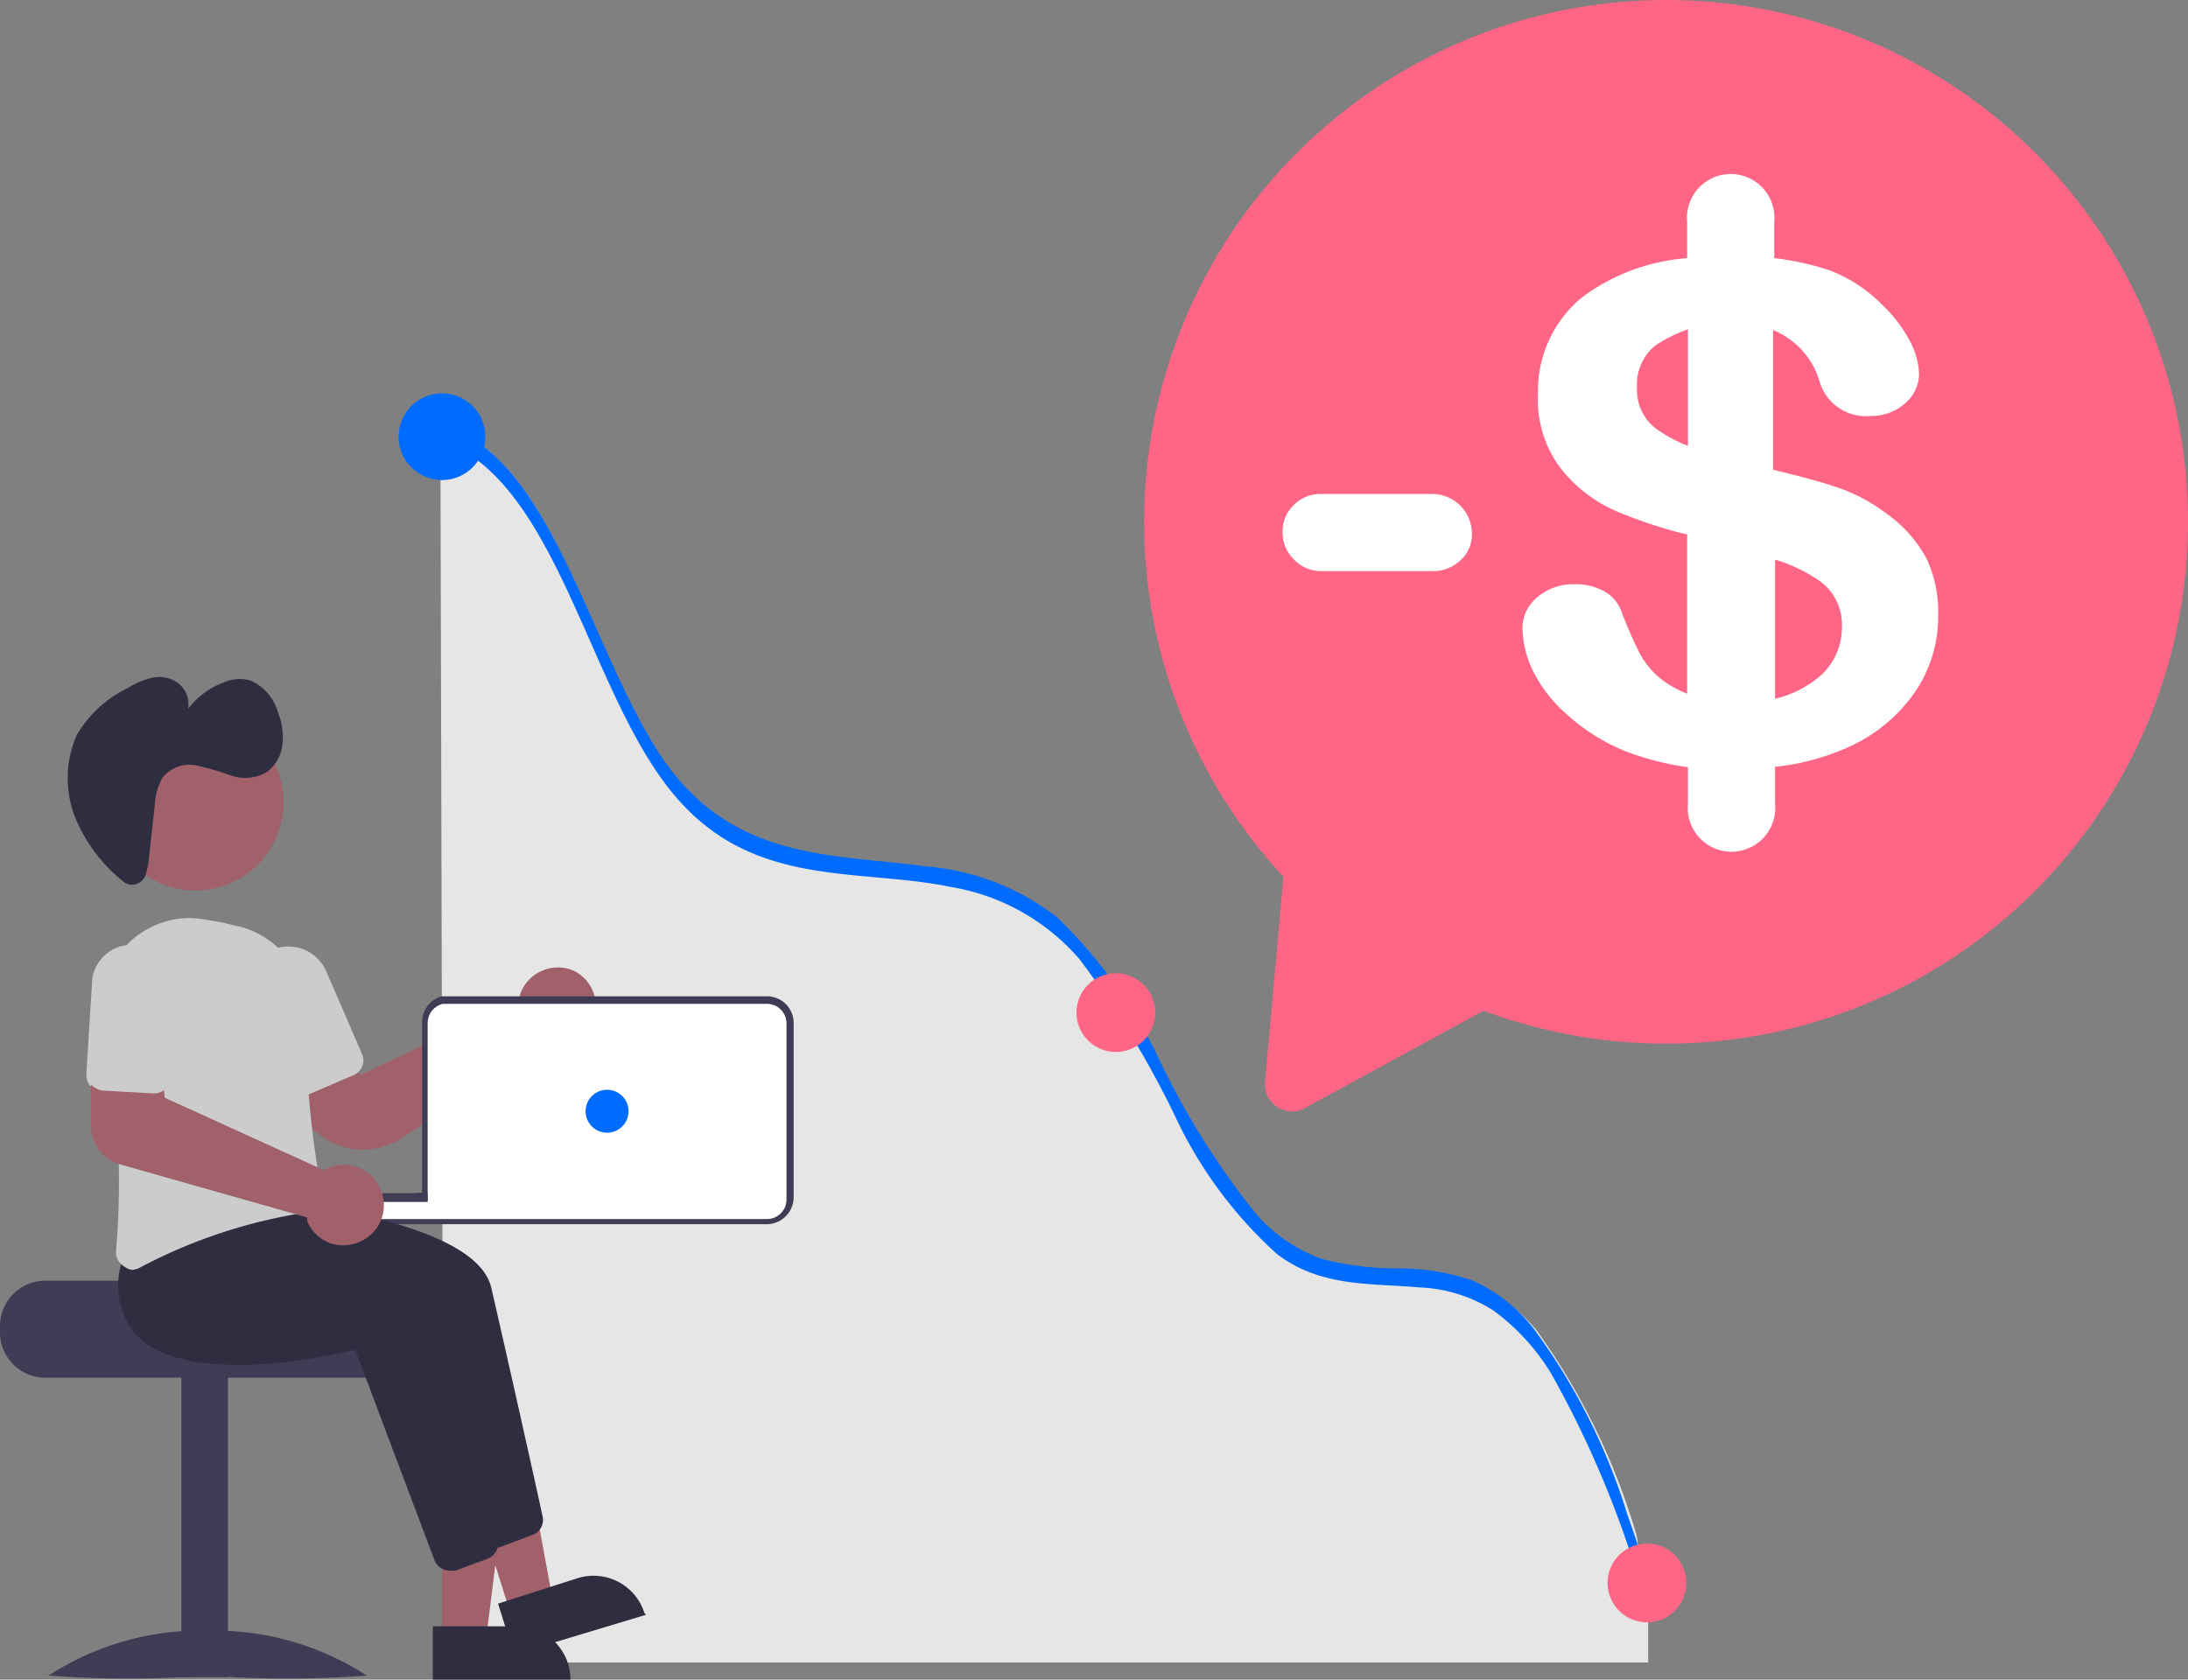 <svg xmlns="http://www.w3.org/2000/svg" viewBox="0 0 55 42.23"><rect x="0" y="0" width="55" height="42.23" fill="#808080" stroke="none"/><defs><style>.cls-1{fill:#e6e6e6;}.cls-2{fill:#006bff;}.cls-3{fill:#ff6584;}.cls-4{fill:#a0616a;}.cls-5{fill:#3f3d56;}.cls-6{fill:#fff;}.cls-7{fill:#2f2e41;}.cls-8{fill:#ccc;}</style></defs><g id="Layer_2" data-name="Layer 2"><g id="Layer_1-2" data-name="Layer 1"><path class="cls-1" d="M11.07,10.75l.07,28.15c0,1.6.84,2.9,1.88,2.9H41.43V40.41l-.29-1.8a16.87,16.87,0,0,0-2.5-5.14,4.07,4.07,0,0,0-1.6-1.2,5.59,5.59,0,0,0-1.9-.29,7.47,7.47,0,0,1-1.89-.23,3.78,3.78,0,0,1-1.64-1.12,20,20,0,0,1-2.44-3.89,12.45,12.45,0,0,0-2.58-3.64,6.27,6.27,0,0,0-3.32-1.27c-2.35-.3-4.91-.08-6.68-2.79s-2.76-7.66-5.49-8.33Z"/><path class="cls-2" d="M11,10.94c0,.09,0,.16.08.17a2.74,2.74,0,0,1,.92.46c2.33,1.78,3.09,6.55,5.23,8.73,1.93,2,4.44,1.54,6.67,2a5.45,5.45,0,0,1,3.23,1.81,23.47,23.47,0,0,1,2.43,4,10.83,10.83,0,0,0,2.54,3.42c1.1.84,2.36.73,3.59.84a3.72,3.72,0,0,1,1.85.58A5.48,5.48,0,0,1,39,34.55a25.52,25.52,0,0,1,2.18,5.12s0,.06,0,.07.13,0,.16-.14a.32.32,0,0,0,0-.17l0-.08c-.14-.42-.28-.84-.43-1.26a15.57,15.57,0,0,0-2.37-4.7A4,4,0,0,0,37,32.19a5.85,5.85,0,0,0-1.9-.3,7.46,7.46,0,0,1-1.88-.24,4,4,0,0,1-1.64-1.12,19.8,19.8,0,0,1-2.43-3.87,12.37,12.37,0,0,0-2.58-3.6,6.21,6.21,0,0,0-3.32-1.28c-2.34-.32-4.89-.12-6.66-2.81s-2.76-7.53-5.44-8.25a.08.08,0,0,0-.08,0A.34.34,0,0,0,11,10.94Z"/><circle class="cls-2" cx="11.11" cy="10.98" r="1.09"/><circle class="cls-3" cx="28.05" cy="25.46" r="0.99"/><circle class="cls-3" cx="41.4" cy="39.8" r="0.99"/><path class="cls-4" d="M9.69,28.81A1.75,1.75,0,0,1,8,28.5l-1-.82,1.17-1.29.9.63,4-1.88,0-.13h0a1,1,0,0,1,.55-.6,1,1,0,0,1,.81,0,1,1,0,0,1-.61,1.88l-.11,0-.09,0-3.63,2.4A1.93,1.93,0,0,1,9.69,28.81Z"/><path class="cls-5" d="M9.91,30.19h.84V30l-.18,0h-.12Z"/><path class="cls-5" d="M9.91,30.19h.84V30l-.18,0h-.12Z"/><path class="cls-5" d="M9.62,30a.41.41,0,0,0-.41.41v0a.43.43,0,0,0,.41.37h9.66a.68.68,0,0,0,.67-.68V25.72a.67.67,0,0,0-.67-.67h-8l-.18,0a.68.68,0,0,0-.49.65V30Z"/><path class="cls-6" d="M9.39,30.42v0a.24.24,0,0,1,.23-.2h1.13V25.72a.5.5,0,0,1,.38-.48h8.15a.49.49,0,0,1,.49.49v4.43a.49.49,0,0,1-.49.49H9.62a.22.22,0,0,1-.23-.22Z"/><path class="cls-5" d="M9.91,30.19h.84V30l-.18,0h-.12Z"/><circle class="cls-2" cx="15.26" cy="27.94" r="0.54"/><path class="cls-5" d="M0,33.33v.18a1.14,1.14,0,0,0,1.13,1.13H9.25a1.13,1.13,0,0,0,1.13-1.13v-.18a1.1,1.1,0,0,0-.26-.72,1.07,1.07,0,0,0-.19-.18s-4.47-.11-4.47-.23H1.13A1.14,1.14,0,0,0,0,33.33Z"/><rect class="cls-5" x="4.56" y="34.59" width="1.17" height="7.58"/><path class="cls-5" d="M1.22,42.13a27.69,27.69,0,0,0,4,0,27.69,27.69,0,0,0,4,0,7,7,0,0,0-4-1.13A7,7,0,0,0,1.22,42.13Z"/><polygon class="cls-4" points="11.11 41.2 12.22 41.2 12.75 36.94 11.11 36.94 11.11 41.2"/><path class="cls-7" d="M14.35,42.23H10.88V40.89H13a1.34,1.34,0,0,1,1.34,1.34Z"/><polygon class="cls-4" points="12.84 40.59 13.9 40.26 13.12 36.03 11.56 36.52 12.84 40.59"/><path class="cls-7" d="M16.24,40.6l-3.32,1h0l-.4-1.28h0l2-.64a1.34,1.34,0,0,1,1.68.88Z"/><path class="cls-7" d="M12.1,38.62l-2-5.31c-.46.11-4.27.95-5.54-.41a1.92,1.92,0,0,1-.26-2L5,30h0c.28,0,6.9.39,7.35,2.38.39,1.69,1.09,4.82,1.29,5.75a.4.4,0,0,1-.25.46l-.82.31a.32.32,0,0,1-.14,0A.4.4,0,0,1,12.1,38.62Z"/><path class="cls-7" d="M10.93,39.25l-2-5.31c-.45.11-4.26,1-5.54-.41a1.94,1.94,0,0,1-.25-2l.74-.94h0c.28,0,6.9.39,7.35,2.38.38,1.69,1.08,4.83,1.29,5.75a.43.43,0,0,1-.26.47l-.81.3-.14,0A.41.41,0,0,1,10.93,39.25Z"/><path class="cls-8" d="M3.08,31.81a.4.4,0,0,1-.16-.39,20.55,20.55,0,0,0-.33-5.73,2.23,2.23,0,0,1,1.83-2.58,2.09,2.09,0,0,1,.66,0,6.68,6.68,0,0,1,.89.18H6a2.21,2.21,0,0,1,1.68,2.21A24.5,24.5,0,0,0,8.09,30a.42.42,0,0,1-.36.48,13.16,13.16,0,0,0-4.23,1.4.61.61,0,0,1-.18.05A.49.49,0,0,1,3.08,31.81Z"/><path class="cls-8" d="M7.42,27.54a.4.4,0,0,1-.22-.22l-.9-2.07a1,1,0,1,1,1.9-.83h0L9.1,26.5a.4.4,0,0,1-.21.53l-1.16.5a.42.42,0,0,1-.31,0Z"/><circle class="cls-4" cx="4.91" cy="20.17" r="2.22"/><path class="cls-7" d="M3.57,22.14a.35.35,0,0,1-.5,0h0a4,4,0,0,1-1.14-1.49,2.69,2.69,0,0,1,0-2.17,3,3,0,0,1,1.28-1.18,2,2,0,0,1,.62-.26.81.81,0,0,1,.64.13.68.68,0,0,1,.26.65,2,2,0,0,1,.89-.66,1,1,0,0,1,.68-.05,1.24,1.24,0,0,1,.68.78,1.68,1.68,0,0,1,.12.83,1,1,0,0,1-.39.69,1.08,1.08,0,0,1-.9.09,7.11,7.11,0,0,0-.9-.26.87.87,0,0,0-.83.32,1.62,1.62,0,0,0-.19.69l-.14,1.27a1.93,1.93,0,0,1-.11.53Z"/><path class="cls-4" d="M8.31,31.26a1,1,0,0,1-.59-.56l0-.09L3,29.27a1,1,0,0,1-.71-.94V26.51l1.74,0,.11,1.09,4,1.82.12-.06h0a1,1,0,0,1,1.3.53A1,1,0,0,1,9,31.24,1,1,0,0,1,8.31,31.26Z"/><path class="cls-8" d="M2.27,27.31a.45.45,0,0,1-.1-.29l.14-2.26a1,1,0,0,1,1.1-1,1,1,0,0,1,1,1.1h0l-.13,2.25a.4.4,0,0,1-.43.38l-1.27-.07a.47.47,0,0,1-.28-.14Z"/><circle class="cls-3" cx="41.88" cy="13.12" r="13.12"/><path class="cls-3" d="M39.37,24.28,32.8,27.86a.68.68,0,0,1-1-.66l.59-6.59,7,3.67"/><path class="cls-6" d="M48.43,14.05a3.3,3.3,0,0,0-1-1.13,4.37,4.37,0,0,0-1.32-.69c-.39-.13-.92-.27-1.54-.42V8.3a2,2,0,0,1,1.16,1.26,1.21,1.21,0,0,0,1.27.9,1.3,1.3,0,0,0,.88-.31,1,1,0,0,0,.36-.74,1.87,1.87,0,0,0-.24-.85,3.49,3.49,0,0,0-.69-.9A3.72,3.72,0,0,0,46,6.8a6.94,6.94,0,0,0-1.4-.31V5.58a1.1,1.1,0,1,0-2.19,0v.91a5.05,5.05,0,0,0-2.66,1,3.05,3.05,0,0,0-1.09,2.42,2.87,2.87,0,0,0,.56,1.85,3.59,3.59,0,0,0,1.45,1.11,11.85,11.85,0,0,0,1.74.57v4a2.64,2.64,0,0,1-.58-.31,2.12,2.12,0,0,1-.6-.68,10.46,10.46,0,0,1-.47-1.07.94.94,0,0,0-.43-.51,1.46,1.46,0,0,0-.75-.18,1.37,1.37,0,0,0-.94.33,1,1,0,0,0-.37.74,2.58,2.58,0,0,0,.28,1.14A3.59,3.59,0,0,0,39.43,18a4.89,4.89,0,0,0,1.46.9,7.22,7.22,0,0,0,1.54.39v.92a1.1,1.1,0,1,0,2.19,0v-.93a5.94,5.94,0,0,0,2-.57,4,4,0,0,0,1.57-1.39,3.36,3.36,0,0,0,.53-1.83A3.17,3.17,0,0,0,48.43,14.05Zm-6.84-3.3a1.23,1.23,0,0,1-.44-1,1.26,1.26,0,0,1,.47-1.07,3.59,3.59,0,0,1,.81-.4v2.93A3.61,3.61,0,0,1,41.59,10.75ZM45.75,17a2.74,2.74,0,0,1-1.13.57V14.07a4,4,0,0,1,1.14.55,1.35,1.35,0,0,1,.54,1.15A1.63,1.63,0,0,1,45.75,17Z"/><path class="cls-6" d="M32.52,14.06a.94.94,0,0,1-.28-.69.91.91,0,0,1,.28-.67.94.94,0,0,1,.7-.28H36a1,1,0,0,1,1,1,.87.87,0,0,1-.29.67,1,1,0,0,1-.7.27h-2.8A.94.94,0,0,1,32.52,14.06Z"/></g></g></svg>